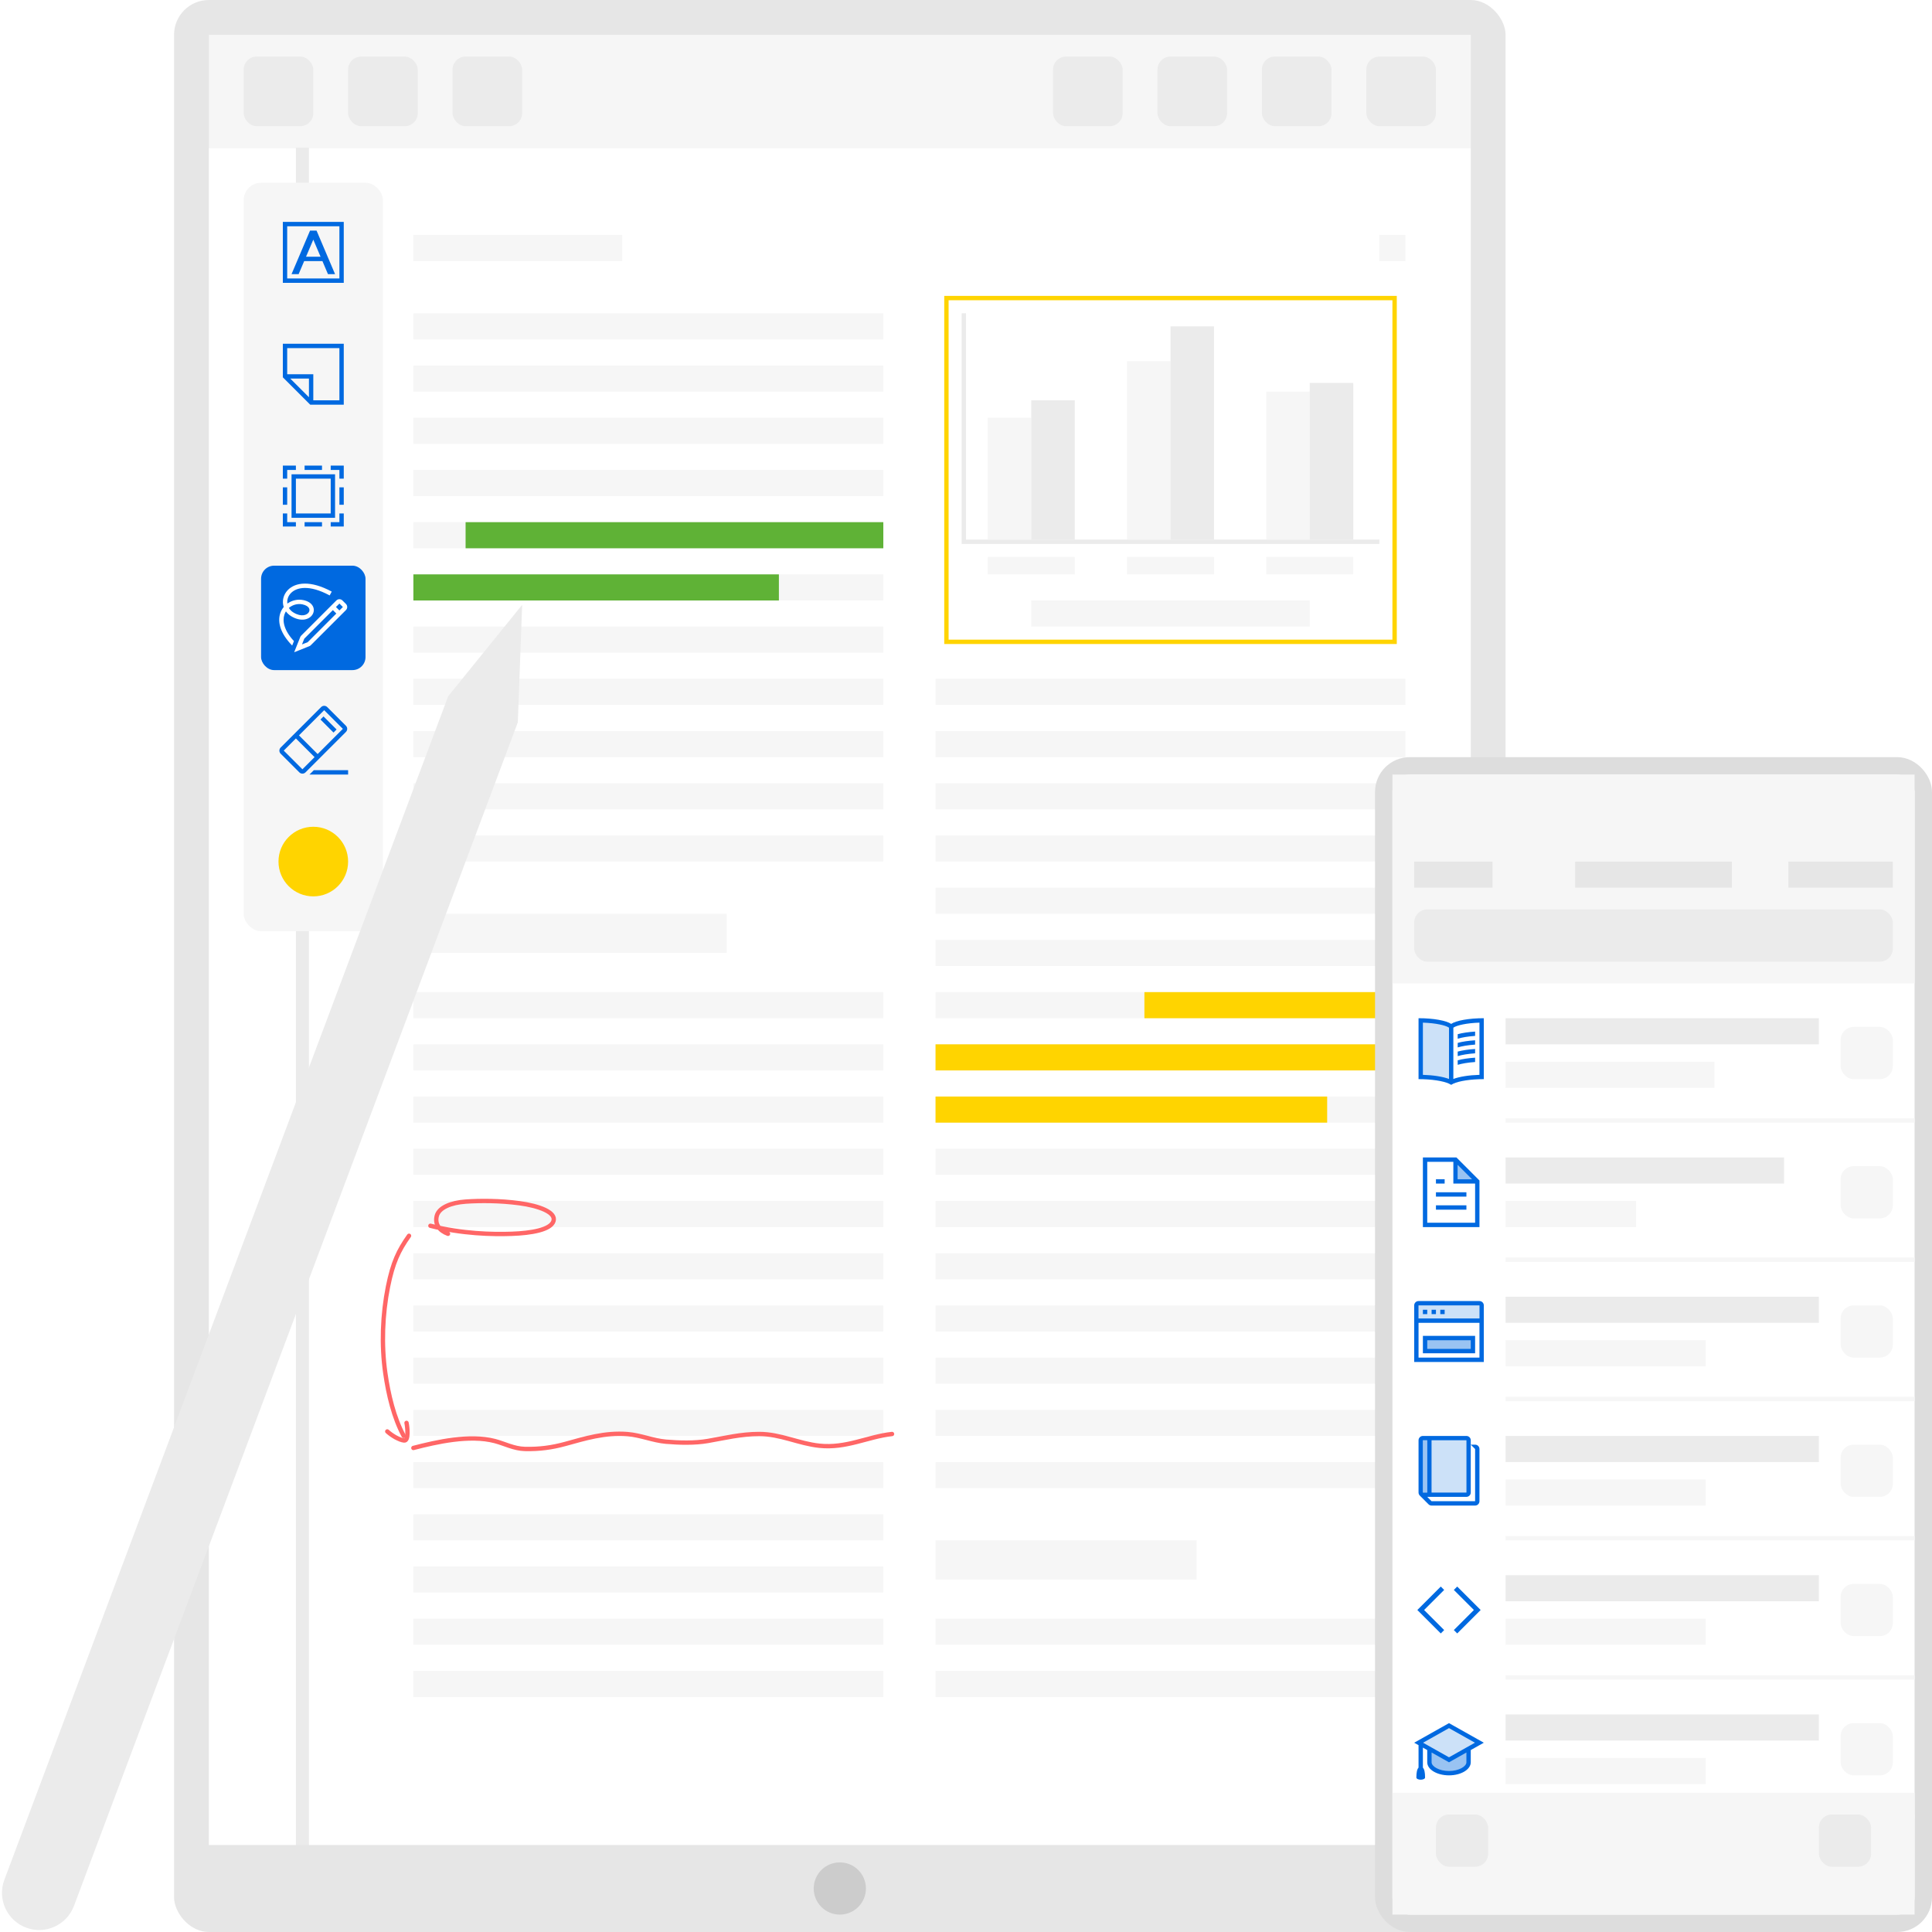 <svg width="444" height="444" viewBox="0 0 444 444" fill="none" xmlns="http://www.w3.org/2000/svg">
<rect x="0" y="0" width="444" height="444" fill="#333333" stroke="none"/>
<g clip-path="url(#clip0_585_8223)">
<rect width="444" height="444" fill="white"/>
<rect x="40" width="306" height="444" rx="8" fill="#E6E6E6"/>
<circle cx="193" cy="434" r="6" fill="#CCCCCC"/>
<path d="M48 34L338 34V8L48 8V34Z" fill="#F6F6F6"/>
<rect x="56" y="13" width="16" height="16" rx="3" fill="#EBEBEB"/>
<rect x="80" y="13" width="16" height="16" rx="3" fill="#EBEBEB"/>
<rect x="104" y="13" width="16" height="16" rx="3" fill="#EBEBEB"/>
<rect x="242" y="13" width="16" height="16" rx="3" fill="#EBEBEB"/>
<rect x="266" y="13" width="16" height="16" rx="3" fill="#EBEBEB"/>
<rect x="290" y="13" width="16" height="16" rx="3" fill="#EBEBEB"/>
<rect x="314" y="13" width="16" height="16" rx="3" fill="#EBEBEB"/>
<g clip-path="url(#clip1_585_8223)">
<rect width="290" height="390" transform="translate(48 34)" fill="#EBEBEB"/>
<rect width="20" height="390" transform="translate(48 34)" fill="white"/>
<rect width="276" height="390" transform="translate(71 34)" fill="white"/>
<path d="M203 180H95V186H203V180Z" fill="#F6F6F6"/>
<path d="M203 192H95V198H203V192Z" fill="#F6F6F6"/>
<path d="M203 156H95V162H203V156Z" fill="#F6F6F6"/>
<path d="M203 264H95V270H203V264Z" fill="#F6F6F6"/>
<path d="M203 168H95V174H203V168Z" fill="#F6F6F6"/>
<path d="M203 276H95V282H203V276Z" fill="#F6F6F6"/>
<path d="M167 210H95V219H167V210Z" fill="#F6F6F6"/>
<path d="M203 228H95V234H203V228Z" fill="#F6F6F6"/>
<path d="M203 288H95V294H203V288Z" fill="#F6F6F6"/>
<path d="M203 132H95V138H203V132Z" fill="#F6F6F6"/>
<path d="M203 240H95V246H203V240Z" fill="#F6F6F6"/>
<path d="M203 300H95V306H203V300Z" fill="#F6F6F6"/>
<path d="M203 144H95V150H203V144Z" fill="#F6F6F6"/>
<path d="M203 252H95V258H203V252Z" fill="#F6F6F6"/>
<path d="M203 312H95V318H203V312Z" fill="#F6F6F6"/>
<path d="M203 324H95V330H203V324Z" fill="#F6F6F6"/>
<path d="M203 336H95V342H203V336Z" fill="#F6F6F6"/>
<path d="M203 348H95V354H203V348Z" fill="#F6F6F6"/>
<path d="M203 360H95V366H203V360Z" fill="#F6F6F6"/>
<path d="M203 372H95V378H203V372Z" fill="#F6F6F6"/>
<path d="M203 384H95V390H203V384Z" fill="#F6F6F6"/>
<path d="M203 72H95V78H203V72Z" fill="#F6F6F6"/>
<path d="M203 84H95V90H203V84Z" fill="#F6F6F6"/>
<path d="M203 96H95V102H203V96Z" fill="#F6F6F6"/>
<path d="M203 108H95V114H203V108Z" fill="#F6F6F6"/>
<path d="M203 120H95V126H203V120Z" fill="#F6F6F6"/>
<rect x="95" y="132" width="84" height="6" fill="#5FB236"/>
<rect x="107" y="120" width="96" height="6" fill="#5FB236"/>
<path d="M102.96 283.547C100.937 282.799 99.881 281.304 100.381 279.411C100.881 277.517 103.644 276.382 107.013 276.146C110.381 275.911 114.881 275.911 119.381 276.517C123.881 277.124 127.847 278.604 127.199 280.621C126.552 282.638 122.067 283.389 117.611 283.547C113.156 283.705 106.172 283.547 98.913 281.7" stroke="#FF6666" stroke-linecap="round"/>
<path d="M94 284C91.611 287.372 90.283 290.11 89.168 295.689C87.893 302.078 87.623 309.056 88.55 315.554C89.255 320.494 90.5 325.786 92.779 330" stroke="#FF6666" stroke-linecap="round"/>
<path d="M95 332.761C100.354 331.369 107.909 329.662 113.702 331.169C115.94 331.75 118.091 332.93 120.644 332.99C123.973 333.069 126.87 332.664 129.868 331.844C134.339 330.62 138.99 329.147 144.235 329.576C147.246 329.822 150.137 331.075 153.042 331.321C156.111 331.582 159.633 331.682 162.66 331.156C166.597 330.471 170.281 329.551 174.468 329.551C179.388 329.551 183.514 331.745 188.304 332.252C194.509 332.908 199.376 330.172 205 329.551" stroke="#FF6666" stroke-linecap="round"/>
<path d="M89 328.961C90.044 329.918 91.771 330.941 92.886 331.049C94 331.157 93.614 327.804 93.426 327" stroke="#FF6666" stroke-linecap="round"/>
<path d="M323 240H215V246H323V240Z" fill="#F6F6F6"/>
<path d="M323 252H215V258H323V252Z" fill="#F6F6F6"/>
<path d="M323 264H215V270H323V264Z" fill="#F6F6F6"/>
<path d="M323 276H215V282H323V276Z" fill="#F6F6F6"/>
<path d="M323 288H215V294H323V288Z" fill="#F6F6F6"/>
<path d="M323 300H215V306H323V300Z" fill="#F6F6F6"/>
<path d="M323 312H215V318H323V312Z" fill="#F6F6F6"/>
<path d="M323 324H215V330H323V324Z" fill="#F6F6F6"/>
<path d="M323 336H215V342H323V336Z" fill="#F6F6F6"/>
<path d="M323 372H215V378H323V372Z" fill="#F6F6F6"/>
<path d="M323 384H215V390H323V384Z" fill="#F6F6F6"/>
<path d="M323 192H215V198H323V192Z" fill="#F6F6F6"/>
<path d="M323 180H215V186H323V180Z" fill="#F6F6F6"/>
<path d="M323 168H215V174H323V168Z" fill="#F6F6F6"/>
<path d="M323 156H215V162H323V156Z" fill="#F6F6F6"/>
<path d="M323 204H215V210H323V204Z" fill="#F6F6F6"/>
<path d="M323 216H215V222H323V216Z" fill="#F6F6F6"/>
<path d="M323 228H215V234H323V228Z" fill="#F6F6F6"/>
<rect x="217.5" y="68.5" width="103" height="79" stroke="#FFD400"/>
<path d="M247 128H227V132H247V128Z" fill="#F6F6F6"/>
<path d="M279 128H259V132H279V128Z" fill="#F6F6F6"/>
<path d="M311 128H291V132H311V128Z" fill="#F6F6F6"/>
<rect x="221" y="72" width="1" height="53" fill="#EBEBEB"/>
<rect x="222" y="124" width="95" height="1" fill="#EBEBEB"/>
<rect x="227" y="96" width="10" height="28" fill="#F6F6F6"/>
<rect x="259" y="83" width="10" height="41" fill="#F6F6F6"/>
<rect x="291" y="90" width="10" height="34" fill="#F6F6F6"/>
<rect x="237" y="92" width="10" height="32" fill="#EBEBEB"/>
<rect x="269" y="75" width="10" height="49" fill="#EBEBEB"/>
<rect x="301" y="88" width="10" height="36" fill="#EBEBEB"/>
<path d="M301 138H237V144H301V138Z" fill="#F6F6F6"/>
<rect x="263" y="228" width="60" height="6" fill="#FFD400"/>
<rect x="215" y="240" width="108" height="6" fill="#FFD400"/>
<rect x="215" y="252" width="90" height="6" fill="#FFD400"/>
<path d="M275 354H215V363H275V354Z" fill="#F6F6F6"/>
<path d="M143 54H95V60H143V54Z" fill="#F6F6F6"/>
<path d="M323 54H317V60H323V54Z" fill="#F6F6F6"/>
<rect x="56" y="42" width="32" height="172" rx="4" fill="#F6F6F6"/>
<path fill-rule="evenodd" clip-rule="evenodd" d="M66 52H78V64H66V52ZM65 51H66H78H79V52V64V65H78H66H65V64V52V51ZM77 63L72.75 53H71.25L67 63H68.63L69.905 60H74.095L75.37 63H77ZM72 55.07L70.33 59H73.67L72 55.07Z" fill="#0069E0"/>
<path fill-rule="evenodd" clip-rule="evenodd" d="M65 79H65.5H78.5H79V79.5V92.5V93H78.5H71.5H71.293L71.146 92.854L65.146 86.854L65 86.707V86.5V79.5V79ZM66 80V86H71.5H72V86.5V92H78V80H66ZM71 91.293L66.707 87H71V91.293Z" fill="#0069E0"/>
<path fill-rule="evenodd" clip-rule="evenodd" d="M74 107H70V108H74V107ZM76 110H68V118H76V110ZM67 109V119H77V109H67ZM78 120V118H79V121H76V120H78ZM79 112H78V116H79V112ZM65 112H66V116H65V112ZM70 120H74V121H70V120ZM76 108L78 108L78 110H79V107H76V108ZM66 108V110H65L65 107L68 107V108L66 108ZM68 120L66 120L66 118H65L65 121L68 121V120Z" fill="#0069E0"/>
<rect x="60" y="130" width="24" height="24" rx="3" fill="#0069E0"/>
<g clip-path="url(#clip2_585_8223)">
<path fill-rule="evenodd" clip-rule="evenodd" d="M76.238 135.96C71.354 133.315 67.871 133.815 66.141 135.602C65.093 136.685 64.77 138.184 65.202 139.5C64.86 139.915 64.586 140.399 64.406 140.943C63.748 142.936 64.393 145.551 67.144 148.352L67.552 147.333C65.228 144.83 64.88 142.697 65.356 141.257C65.445 140.986 65.565 140.734 65.71 140.503C66.017 140.935 66.428 141.32 66.943 141.629C69.086 142.915 71.001 142.474 71.787 141.274C72.174 140.683 72.246 139.934 71.877 139.269C71.512 138.614 70.769 138.129 69.7 137.91C68.419 137.648 67.081 137.959 66.042 138.712C65.923 137.869 66.199 136.98 66.859 136.298C68.129 134.985 71.046 134.285 75.762 136.84L76.238 135.96ZM67.457 140.771C66.985 140.488 66.63 140.122 66.39 139.711C67.229 138.986 68.389 138.663 69.5 138.89C70.389 139.071 70.825 139.436 71.003 139.755C71.175 140.066 71.153 140.417 70.951 140.726C70.558 141.325 69.314 141.885 67.457 140.771ZM77.293 138C77.683 137.609 78.317 137.609 78.707 138L79.5 138.793C79.891 139.183 79.891 139.817 79.5 140.207L71.426 148.281C71.331 148.377 71.216 148.452 71.091 148.502L68.686 149.464L67.603 149.897L68.036 148.814L68.998 146.41C69.048 146.284 69.123 146.17 69.219 146.074L77.293 138ZM76.5 140.207L69.926 146.781L69.398 148.102L70.719 147.574L77.293 141L76.5 140.207ZM77.207 139.5L78 140.293L78.793 139.5L78 138.707L77.207 139.5Z" fill="white"/>
</g>
<g clip-path="url(#clip3_585_8223)">
<path fill-rule="evenodd" clip-rule="evenodd" d="M73.793 162.5C74.183 162.109 74.817 162.109 75.207 162.5L79.5 166.793C79.891 167.183 79.891 167.817 79.5 168.207L70.207 177.5C69.817 177.891 69.183 177.891 68.793 177.5L64.5 173.207C64.109 172.817 64.109 172.183 64.5 171.793L73.793 162.5ZM74.5 163.207L68.707 169L73 173.293L78.793 167.5L74.5 163.207ZM65.207 172.5L68 169.707L72.293 174L69.5 176.793L65.207 172.5ZM73.646 165.354L76.646 168.354L77.353 167.646L74.353 164.646L73.646 165.354ZM80 178H71.121L72.121 177H80V178Z" fill="#0069E0"/>
</g>
<circle cx="72" cy="198" r="8" fill="#FFD400"/>
</g>
<path d="M103 160L120 139L119 166L17 438C15.343 442.418 10.418 444.657 6 443C1.582 441.343 -0.657 436.418 1 432L103 160Z" fill="#EBEBEB"/>
<rect x="318" y="176" width="124" height="266" rx="6" fill="white"/>
<rect x="318" y="176" width="124" height="266" rx="6" stroke="#DDDDDD" stroke-width="4"/>
<rect width="120" height="48" transform="translate(320 178)" fill="#F6F6F6"/>
<rect x="325" y="209" width="110" height="12" rx="3" fill="#EBEBEB"/>
<rect width="24" height="6" transform="translate(411 198)" fill="#E6E6E6"/>
<rect width="36" height="6" transform="translate(362 198)" fill="#E6E6E6"/>
<rect width="18" height="6" transform="translate(325 198)" fill="#E6E6E6"/>
<path opacity="0.2" d="M333.438 235.872L333.219 235.723C332.289 235.092 329.796 234.608 327.016 234.517L326.5 234.5V247.5L326.985 247.515C329.341 247.585 331.47 247.919 332.824 248.429L333.5 248.684V236.179L333.438 235.872Z" fill="#0069E0"/>
<path d="M339 238.066C337.313 238.179 335.951 238.424 335 238.711V237.67C336.081 237.375 337.466 237.17 339 237.07V238.066ZM339 240.066C337.313 240.179 335.951 240.424 335 240.711V239.67C336.081 239.375 337.466 239.169 339 239.07V240.066ZM339 244.066C337.313 244.179 335.951 244.424 335 244.711V243.67C336.081 243.375 337.466 243.169 339 243.07V244.066ZM339 242.066C337.313 242.179 335.951 242.424 335 242.711V241.67C336.081 241.375 337.466 241.169 339 241.07V242.066Z" fill="#0069E0"/>
<path d="M333.5 235.309C332.374 234.546 329.446 234 326 234V248C329.019 248 331.64 248.419 333 249.036C333.193 249.123 333.36 249.215 333.5 249.309C333.64 249.214 333.807 249.123 334 249.036C335.36 248.419 337.981 248 341 248V234C337.554 234 334.626 234.546 333.5 235.309ZM333 247.96C331.587 247.428 329.434 247.087 327 247.014V235.016C329.961 235.113 332.188 235.628 332.939 236.137L333 236.179V247.961V247.96ZM340 247.014C337.566 247.087 335.413 247.428 334 247.96V236.179L334.061 236.137C334.812 235.628 337.039 235.113 340 235.016V247.015V247.014Z" fill="#0069E0"/>
<rect x="346" y="234" width="72" height="6" fill="#EBEBEB"/>
<rect x="346" y="244" width="48" height="6" fill="#F6F6F6"/>
<rect x="346" y="257" width="94" height="1" fill="#F6F6F6"/>
<rect x="423" y="236" width="12" height="12" rx="3" fill="#F6F6F6"/>
<path opacity="0.4" d="M335 266.5V271H339.5L335 266.5Z" fill="#0069E0"/>
<path d="M332 272H330V271H332V272ZM337 274H330V275H337V274ZM337 277H330V278H337V277Z" fill="#0069E0"/>
<path d="M334.707 266H327V282H340V271.293L334.707 266ZM335 267.707L338.293 271H335V267.707ZM328 281V267H334V272H339V281H328Z" fill="#0069E0"/>
<rect x="346" y="266" width="64" height="6" fill="#EBEBEB"/>
<rect x="346" y="276" width="30" height="6" fill="#F6F6F6"/>
<rect x="346" y="289" width="94" height="1" fill="#F6F6F6"/>
<rect x="423" y="268" width="12" height="12" rx="3" fill="#F6F6F6"/>
<path opacity="0.2" d="M340 300H326V303H340V300Z" fill="#0069E0"/>
<path opacity="0.4" d="M338.5 307.5H327.5V310.5H338.5V307.5Z" fill="#0069E0"/>
<path d="M340 299H326C325.448 299 325 299.448 325 300V313H341V300C341 299.448 340.552 299 340 299ZM340 312H326V304H340V312ZM340 303H326V300H340V303ZM328 302H327V301H328V302ZM330 302H329V301H330V302ZM332 302H331V301H332V302ZM338 308V310H328V308H338ZM339 307H327V311H339V307Z" fill="#0069E0"/>
<rect x="346" y="298" width="72" height="6" fill="#EBEBEB"/>
<rect x="346" y="308" width="46" height="6" fill="#F6F6F6"/>
<rect x="346" y="321" width="94" height="1" fill="#F6F6F6"/>
<rect x="423" y="300" width="12" height="12" rx="3" fill="#F6F6F6"/>
<path d="M329 331H337V343H329V331ZM327 331H328V343H327V331ZM329 345L328 344H337C337.552 344 338 343.552 338 343V331C338 330.448 337.552 330 337 330H327C326.448 330 326 330.448 326 331V343C326 343.276 326.112 343.526 326.293 343.707L328.293 345.707C328.474 345.888 328.724 346 329 346H339C339.552 346 340 345.552 340 345V333C340 332.448 339.552 332 339 332H338L339 333V345H329Z" fill="#0069E0"/>
<path opacity="0.2" d="M337 331H329V343H337V331Z" fill="#0069E0"/>
<path opacity="0.4" d="M328 331H327V343H328V331Z" fill="#0069E0"/>
<rect x="346" y="330" width="72" height="6" fill="#EBEBEB"/>
<rect x="346" y="340" width="46" height="6" fill="#F6F6F6"/>
<rect x="346" y="353" width="94" height="1" fill="#F6F6F6"/>
<rect x="423" y="332" width="12" height="12" rx="3" fill="#F6F6F6"/>
<path d="M331.111 375.388L325.723 370L331.111 364.611L331.888 365.388L327.277 370L331.888 374.611L331.111 375.388ZM340.277 369.999L334.888 364.61L334.111 365.387L338.722 369.998L334.111 374.609L334.888 375.386L340.277 369.997V369.999Z" fill="#0069E0"/>
<rect x="346" y="362" width="72" height="6" fill="#EBEBEB"/>
<rect x="346" y="372" width="46" height="6" fill="#F6F6F6"/>
<rect x="346" y="385" width="94" height="1" fill="#F6F6F6"/>
<rect x="423" y="364" width="12" height="12" rx="3" fill="#F6F6F6"/>
<path opacity="0.2" d="M326.02 400.5L333 396.573L339.98 400.5L333 404.427L326.02 400.5Z" fill="#0069E0"/>
<path opacity="0.4" d="M333 404.427L328.5 401.896V405.001C328.5 406.356 330.561 407.501 333 407.501C335.439 407.501 337.5 406.356 337.5 405.001V401.896L333 404.427Z" fill="#0069E0"/>
<path d="M333 396L325 400.5L326 401.062V406.224C325.668 406.568 325.5 407.318 325.5 408.5C325.5 408.776 325.948 409 326.5 409C327.052 409 327.5 408.776 327.5 408.5C327.5 407.318 327.332 406.568 327 406.224V401.625L328 402.187V404.999C328 406.656 330.239 407.999 333 407.999C335.761 407.999 338 406.656 338 404.999V402.187L341 400.499L333 396ZM337 405C337 405.944 335.289 407 333 407C330.711 407 329 405.944 329 405V402.75L333 405L337 402.75V405ZM333 403.853L327.04 400.5L333 397.147L338.96 400.5L333 403.853Z" fill="#0069E0"/>
<rect x="346" y="394" width="72" height="6" fill="#EBEBEB"/>
<rect x="346" y="404" width="46" height="6" fill="#F6F6F6"/>
<rect x="346" y="417" width="94" height="1" fill="#F6F6F6"/>
<rect x="423" y="396" width="12" height="12" rx="3" fill="#F6F6F6"/>
<rect width="120" height="28" transform="translate(320 412)" fill="#F6F6F6"/>
<rect x="418" y="417" width="12" height="12" rx="3" fill="#EBEBEB"/>
<rect x="330" y="417" width="12" height="12" rx="3" fill="#EBEBEB"/>
</g>
<defs>
<clipPath id="clip0_585_8223">
<rect width="444" height="444" fill="white"/>
</clipPath>
<clipPath id="clip1_585_8223">
<rect width="290" height="390" fill="white" transform="translate(48 34)"/>
</clipPath>
<clipPath id="clip2_585_8223">
<rect width="16" height="16" fill="white" transform="translate(64 134)"/>
</clipPath>
<clipPath id="clip3_585_8223">
<rect width="16" height="16" fill="white" transform="translate(64 162)"/>
</clipPath>
</defs>
</svg>
